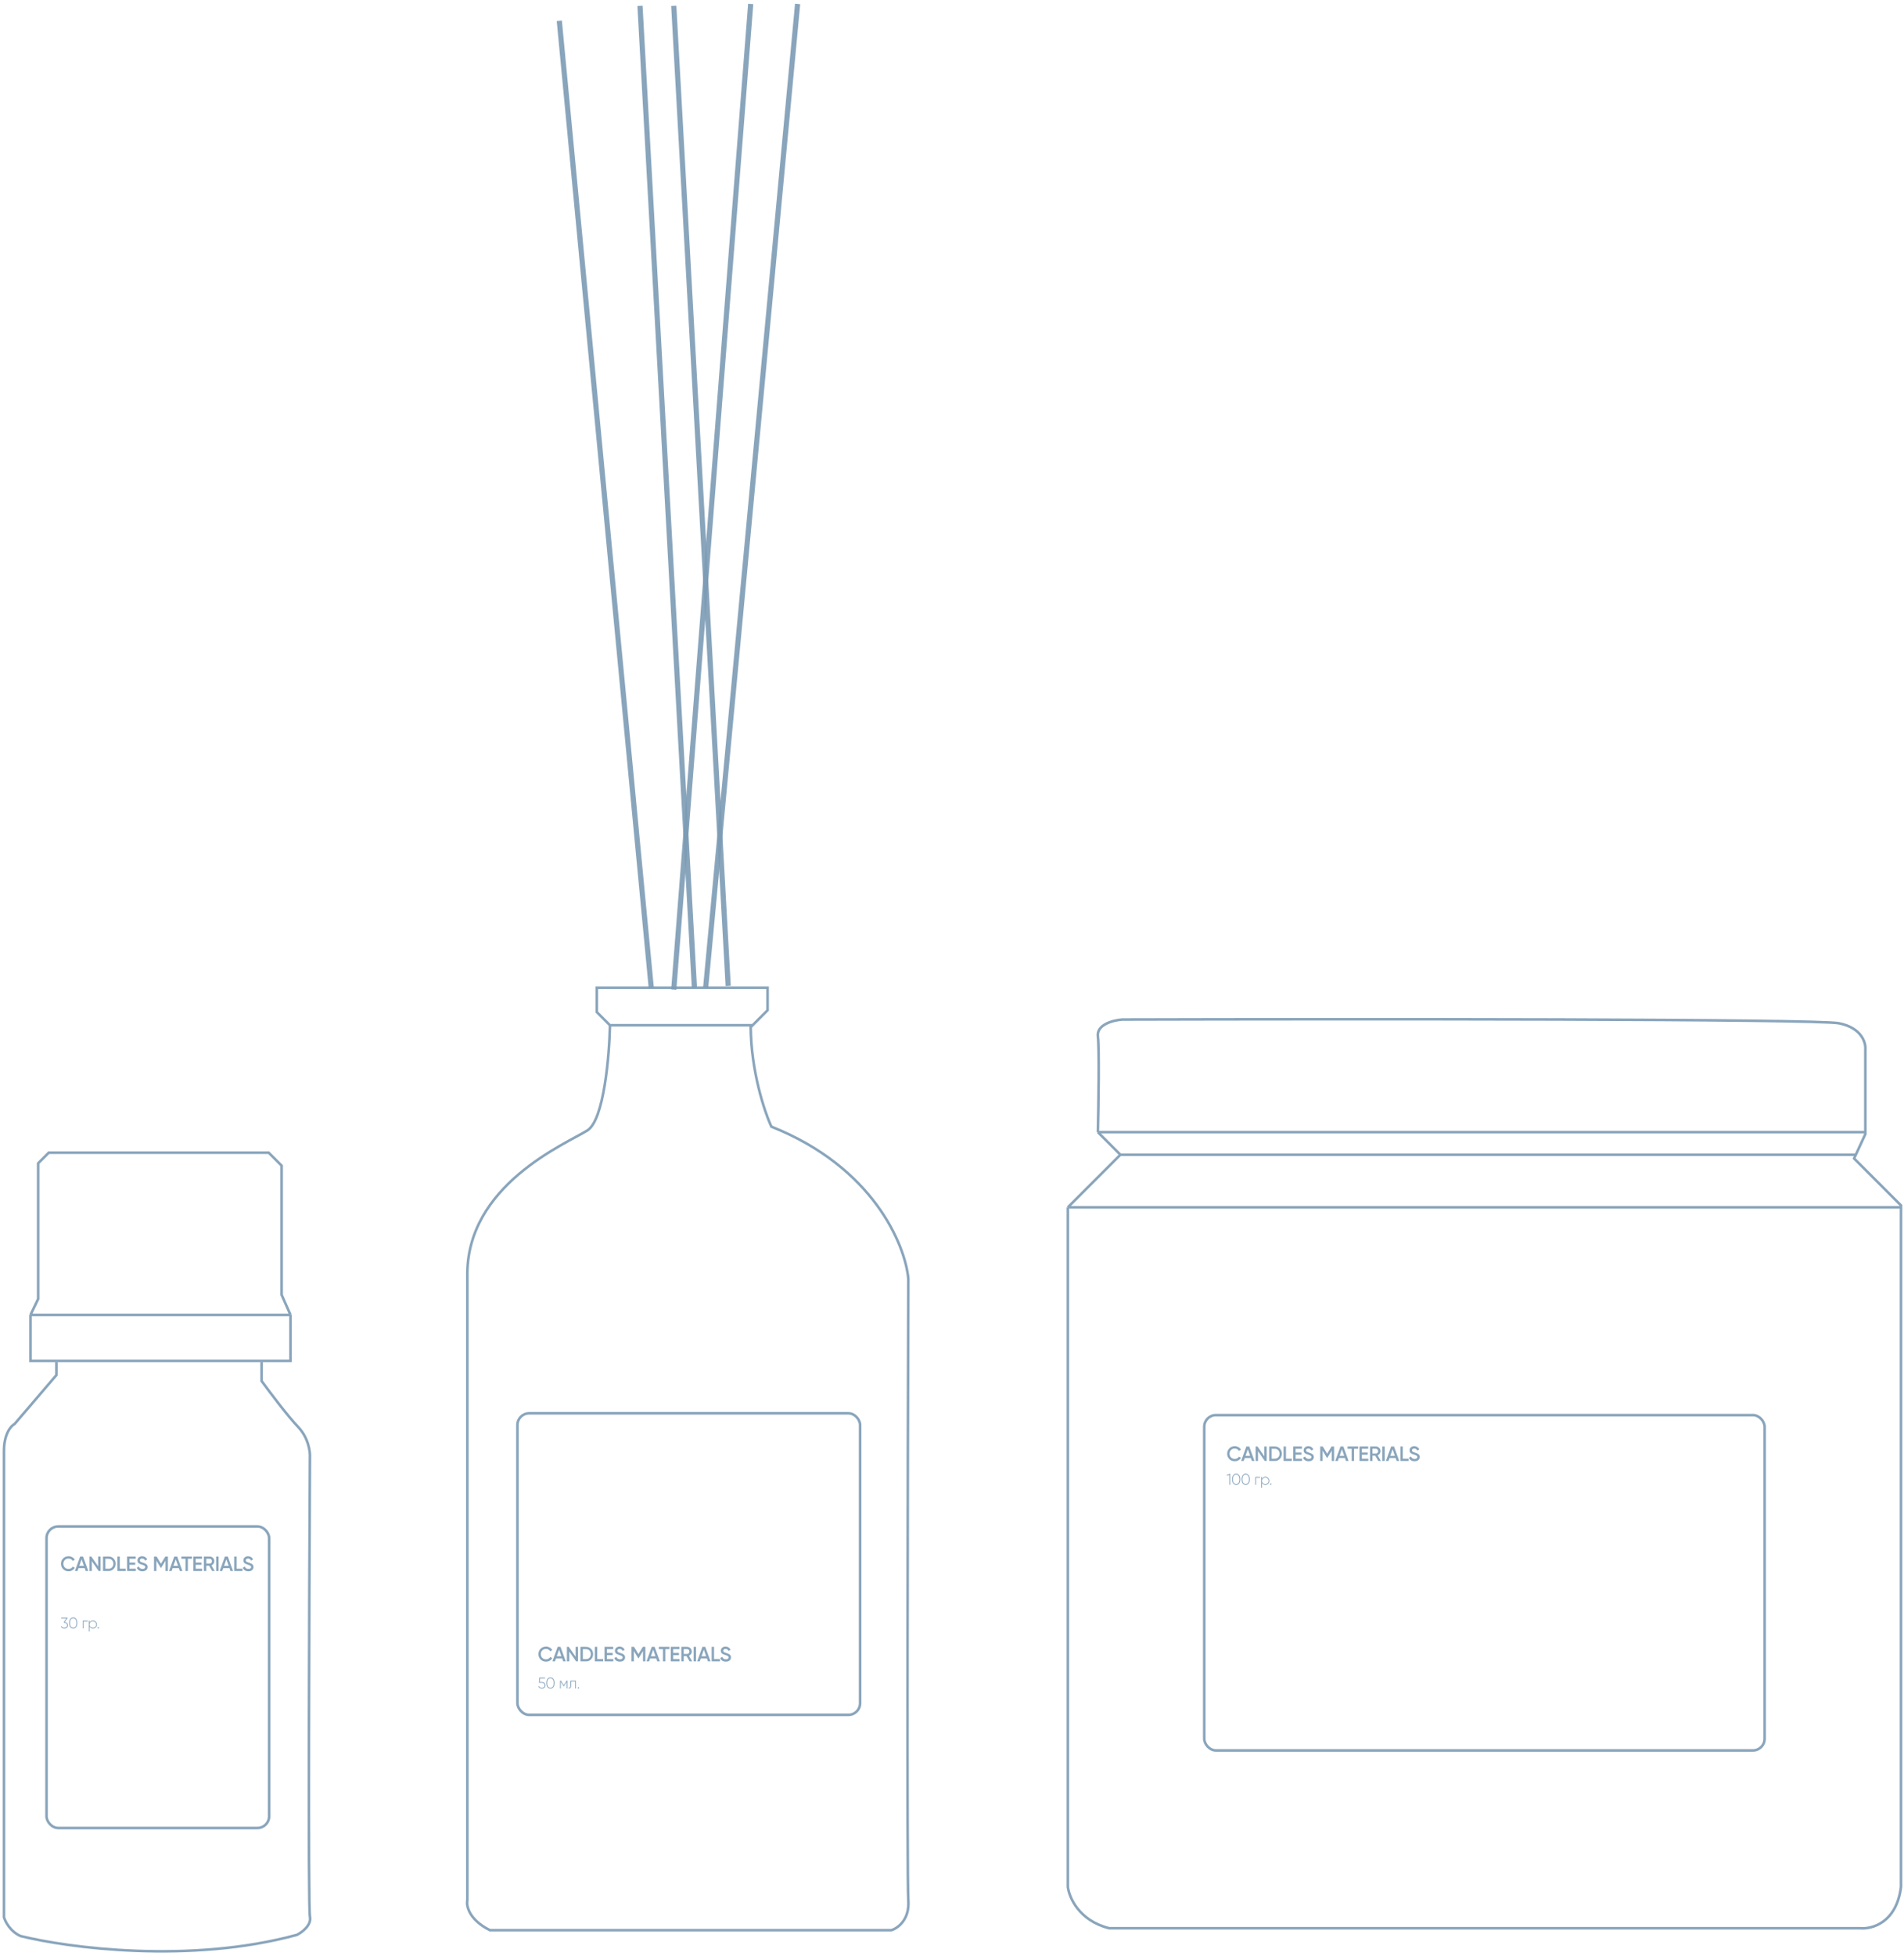 <?xml version="1.0" encoding="UTF-8"?> <svg xmlns="http://www.w3.org/2000/svg" width="482" height="495" viewBox="0 0 482 495" fill="none"> <rect x="130.989" y="357.604" width="86.75" height="76.299" rx="2.951" stroke="#7D9BB5" stroke-opacity="0.9" stroke-width="0.656"></rect> <path d="M154.413 259.416C154.254 267.175 152.893 283.358 148.712 286.018C143.487 289.343 117.835 299.794 118.31 323.07V480.781C117.994 482.206 118.69 485.721 124.011 488.381H225.668C227.251 487.906 230.323 485.721 229.943 480.781C229.563 475.841 229.784 373.899 229.943 323.545C229.151 314.995 221.107 295.328 195.265 285.068C193.548 281.32 190.136 271.105 190.042 259.889M154.413 259.416H190.04C190.04 259.574 190.041 259.732 190.042 259.889M154.413 259.416L151.087 256.091V249.915H166.764H194.315V255.616L190.042 259.889" stroke="#7D9BB5" stroke-opacity="0.9" stroke-width="0.656"></path> <path d="M164.864 249.918L141.587 5.276" stroke="#7D9BB5" stroke-opacity="0.9" stroke-width="1.312"></path> <path d="M178.639 249.917L201.916 1" stroke="#7D9BB5" stroke-opacity="0.9" stroke-width="1.312"></path> <path d="M175.79 249.919L162.014 1.477" stroke="#7D9BB5" stroke-opacity="0.9" stroke-width="1.312"></path> <path d="M170.563 250.392L190.04 1" stroke="#7D9BB5" stroke-opacity="0.9" stroke-width="1.312"></path> <path d="M184.34 249.444L170.564 1.477" stroke="#7D9BB5" stroke-opacity="0.9" stroke-width="1.312"></path> <path d="M138.229 420.438C137.676 420.438 137.218 420.256 136.854 419.893C136.491 419.522 136.309 419.069 136.309 418.534C136.309 417.995 136.491 417.544 136.854 417.18C137.215 416.813 137.673 416.629 138.229 416.629C138.561 416.629 138.867 416.708 139.147 416.865C139.43 417.023 139.651 417.236 139.808 417.505L139.283 417.81C139.185 417.628 139.042 417.485 138.853 417.38C138.668 417.271 138.46 417.217 138.229 417.217C137.841 417.217 137.522 417.341 137.274 417.589C137.033 417.834 136.912 418.149 136.912 418.534C136.912 418.919 137.033 419.233 137.274 419.478C137.522 419.726 137.841 419.851 138.229 419.851C138.46 419.851 138.67 419.798 138.858 419.693C139.047 419.585 139.189 419.44 139.283 419.258L139.808 419.557C139.658 419.823 139.439 420.038 139.152 420.202C138.876 420.36 138.568 420.438 138.229 420.438ZM143.222 420.37H142.571L142.314 419.63H140.751L140.493 420.37H139.838L141.17 416.698H141.894L143.222 420.37ZM141.532 417.406L140.95 419.064H142.115L141.532 417.406ZM145.715 419.19V416.698H146.318V420.37H145.846L144.115 417.878V420.37H143.512V416.698H143.984L145.715 419.19ZM146.947 416.698H148.39C148.893 416.698 149.311 416.874 149.644 417.227C149.979 417.581 150.147 418.016 150.147 418.534C150.147 419.048 149.979 419.483 149.644 419.84C149.311 420.193 148.893 420.37 148.39 420.37H146.947V416.698ZM147.55 419.793H148.39C148.736 419.793 149.018 419.674 149.234 419.436C149.455 419.198 149.565 418.898 149.565 418.534C149.565 418.17 149.455 417.869 149.234 417.631C149.018 417.394 148.736 417.275 148.39 417.275H147.55V419.793ZM151.196 416.698V419.793H152.691V420.37H150.592V416.698H151.196ZM153.637 418.801V419.793H155.264V420.37H153.034V416.698H155.237V417.275H153.637V418.23H155.106V418.801H153.637ZM156.933 420.438C156.58 420.438 156.279 420.36 156.031 420.202C155.786 420.041 155.615 419.819 155.517 419.536L156.036 419.232C156.183 419.644 156.488 419.851 156.949 419.851C157.173 419.851 157.343 419.807 157.458 419.719C157.574 419.632 157.631 419.515 157.631 419.368C157.631 419.221 157.57 419.107 157.448 419.027C157.325 418.947 157.108 418.859 156.797 418.765C156.479 418.67 156.222 418.558 156.026 418.429C155.788 418.261 155.669 418.014 155.669 417.689C155.669 417.364 155.785 417.107 156.015 416.918C156.243 416.726 156.521 416.629 156.85 416.629C157.14 416.629 157.395 416.701 157.616 416.844C157.839 416.984 158.011 417.182 158.13 417.437L157.621 417.731C157.467 417.388 157.21 417.217 156.85 417.217C156.675 417.217 156.535 417.259 156.43 417.343C156.325 417.423 156.272 417.533 156.272 417.673C156.272 417.81 156.325 417.918 156.43 417.999C156.535 418.076 156.729 418.158 157.012 418.245C157.187 418.305 157.288 418.34 157.316 418.35C157.362 418.364 157.453 418.399 157.589 418.455C157.701 418.501 157.79 418.55 157.857 418.602C158.13 418.815 158.256 419.067 158.235 419.357C158.235 419.69 158.114 419.954 157.873 420.15C157.638 420.342 157.325 420.438 156.933 420.438ZM162.731 416.698H163.376V420.37H162.773V417.752L161.656 419.599H161.582L160.465 417.747V420.37H159.861V416.698H160.512L161.619 418.534L162.731 416.698ZM167.047 420.37H166.396L166.139 419.63H164.576L164.319 420.37H163.663L164.995 416.698H165.719L167.047 420.37ZM165.357 417.406L164.775 419.064H165.94L165.357 417.406ZM166.787 416.698H169.462V417.275H168.429V420.37H167.826V417.275H166.787V416.698ZM170.407 418.801V419.793H172.033V420.37H169.804V416.698H172.007V417.275H170.407V418.23H171.876V418.801H170.407ZM175.235 420.37H174.574L173.798 419.032H173.084V420.37H172.481V416.698H173.95C174.279 416.698 174.557 416.813 174.784 417.044C175.015 417.268 175.13 417.546 175.13 417.878C175.13 418.112 175.062 418.327 174.926 418.523C174.793 418.716 174.618 418.856 174.401 418.943L175.235 420.37ZM173.95 417.264H173.084V418.492H173.95C174.111 418.492 174.247 418.432 174.359 418.313C174.471 418.195 174.527 418.049 174.527 417.878C174.527 417.707 174.471 417.561 174.359 417.443C174.247 417.324 174.111 417.264 173.95 417.264ZM175.593 420.37V416.698H176.197V420.37H175.593ZM179.869 420.37H179.218L178.961 419.63H177.398L177.141 420.37H176.485L177.817 416.698H178.541L179.869 420.37ZM178.179 417.406L177.597 419.064H178.762L178.179 417.406ZM180.762 416.698V419.793H182.257V420.37H180.159V416.698H180.762ZM183.746 420.438C183.392 420.438 183.092 420.36 182.843 420.202C182.598 420.041 182.427 419.819 182.329 419.536L182.849 419.232C182.995 419.644 183.3 419.851 183.761 419.851C183.985 419.851 184.155 419.807 184.27 419.719C184.386 419.632 184.443 419.515 184.443 419.368C184.443 419.221 184.382 419.107 184.26 419.027C184.137 418.947 183.921 418.859 183.609 418.765C183.291 418.67 183.034 418.558 182.838 418.429C182.6 418.261 182.481 418.014 182.481 417.689C182.481 417.364 182.597 417.107 182.828 416.918C183.055 416.726 183.333 416.629 183.662 416.629C183.952 416.629 184.207 416.701 184.428 416.844C184.652 416.984 184.823 417.182 184.942 417.437L184.433 417.731C184.279 417.388 184.022 417.217 183.662 417.217C183.487 417.217 183.347 417.259 183.242 417.343C183.137 417.423 183.085 417.533 183.085 417.673C183.085 417.81 183.137 417.918 183.242 417.999C183.347 418.076 183.541 418.158 183.824 418.245C183.999 418.305 184.101 418.34 184.129 418.35C184.174 418.364 184.265 418.399 184.402 418.455C184.513 418.501 184.603 418.55 184.669 418.602C184.942 418.815 185.068 419.067 185.047 419.357C185.047 419.69 184.926 419.954 184.685 420.15C184.45 420.342 184.137 420.438 183.746 420.438Z" fill="#7D9BB5" fill-opacity="0.9"></path> <path d="M136.652 425.594H137.172C137.429 425.594 137.645 425.67 137.821 425.822C137.999 425.972 138.088 426.175 138.088 426.432C138.088 426.686 137.999 426.891 137.821 427.046C137.645 427.195 137.429 427.27 137.172 427.27C136.967 427.27 136.786 427.222 136.629 427.125C136.471 427.025 136.362 426.888 136.302 426.715L136.479 426.613C136.524 426.76 136.606 426.873 136.727 426.951C136.85 427.03 136.999 427.069 137.172 427.069C137.379 427.069 137.548 427.012 137.679 426.896C137.813 426.781 137.88 426.626 137.88 426.432C137.88 426.238 137.813 426.083 137.679 425.968C137.548 425.852 137.379 425.795 137.172 425.795H136.436L136.53 424.472H137.986V424.669H136.715L136.652 425.594ZM140.097 426.885C139.916 427.142 139.663 427.27 139.338 427.27C139.012 427.27 138.759 427.142 138.578 426.885C138.397 426.63 138.307 426.285 138.307 425.85C138.307 425.414 138.397 425.069 138.578 424.815C138.759 424.558 139.012 424.429 139.338 424.429C139.663 424.429 139.916 424.558 140.097 424.815C140.278 425.072 140.369 425.417 140.369 425.85C140.369 426.285 140.278 426.63 140.097 426.885ZM138.736 426.751C138.883 426.963 139.083 427.069 139.338 427.069C139.592 427.069 139.793 426.963 139.94 426.751C140.084 426.536 140.156 426.235 140.156 425.85C140.156 425.461 140.084 425.162 139.94 424.953C139.795 424.737 139.595 424.63 139.338 424.63C139.081 424.63 138.88 424.737 138.736 424.953C138.591 425.162 138.519 425.461 138.519 425.85C138.519 426.235 138.591 426.536 138.736 426.751ZM143.436 425.259H143.672V427.227H143.471V425.558L142.735 426.719H142.708L141.968 425.551V427.227H141.771V425.259H142.004L142.72 426.389L143.436 425.259ZM144.411 425.259H145.796V427.227H145.599V425.452H144.607V426.401C144.607 426.71 144.551 426.929 144.438 427.058C144.325 427.186 144.161 427.243 143.946 427.227V427.042C144.106 427.055 144.223 427.012 144.296 426.912C144.372 426.812 144.411 426.642 144.411 426.401V425.259ZM146.616 427.089C146.616 427.139 146.599 427.181 146.565 427.215C146.531 427.249 146.489 427.266 146.439 427.266C146.389 427.266 146.347 427.249 146.313 427.215C146.279 427.181 146.262 427.139 146.262 427.089C146.262 427.039 146.279 426.997 146.313 426.963C146.347 426.929 146.389 426.912 146.439 426.912C146.489 426.912 146.531 426.929 146.565 426.963C146.599 426.997 146.616 427.039 146.616 427.089Z" fill="#7D9BB5" fill-opacity="0.9"></path> <rect x="304.859" y="358.056" width="141.854" height="84.85" rx="2.951" stroke="#7D9BB5" stroke-opacity="0.9" stroke-width="0.656"></rect> <path d="M277.929 286.474C278.087 279.665 278.309 265.288 277.929 262.248C277.549 259.207 281.887 258.131 284.104 257.972C342.216 257.814 459.866 257.782 465.566 258.922C471.267 260.062 472.375 263.831 472.217 265.573V286.474M277.929 286.474L283.629 292.175M277.929 286.474H472.217M283.629 292.175L270.328 305.475M283.629 292.175H469.805M270.328 305.475V477.437C270.645 480.129 273.178 485.988 280.779 487.888H470.792C473.8 488.204 480.102 486.558 481.242 477.437V305.475M270.328 305.475H481.242M469.805 292.175L469.366 293.125L481.242 305V305.475M469.805 292.175L472.217 286.949V286.474" stroke="#7D9BB5" stroke-opacity="0.9" stroke-width="0.656"></path> <path d="M312.579 369.736C312.027 369.736 311.569 369.554 311.205 369.19C310.841 368.82 310.659 368.367 310.659 367.832C310.659 367.293 310.841 366.842 311.205 366.478C311.565 366.111 312.023 365.927 312.579 365.927C312.912 365.927 313.218 366.006 313.498 366.163C313.781 366.321 314.001 366.534 314.159 366.803L313.634 367.108C313.536 366.926 313.393 366.782 313.204 366.677C313.018 366.569 312.81 366.515 312.579 366.515C312.191 366.515 311.873 366.639 311.625 366.887C311.383 367.132 311.263 367.447 311.263 367.832C311.263 368.216 311.383 368.531 311.625 368.776C311.873 369.024 312.191 369.149 312.579 369.149C312.81 369.149 313.02 369.096 313.209 368.991C313.398 368.883 313.54 368.738 313.634 368.556L314.159 368.855C314.008 369.121 313.79 369.336 313.503 369.5C313.226 369.657 312.919 369.736 312.579 369.736ZM317.572 369.668H316.922L316.665 368.928H315.101L314.844 369.668H314.188L315.521 365.995H316.245L317.572 369.668ZM315.883 366.704L315.301 368.362H316.465L315.883 366.704ZM320.066 368.487V365.995H320.669V369.668H320.197L318.466 367.176V369.668H317.862V365.995H318.334L320.066 368.487ZM321.298 365.995H322.74C323.244 365.995 323.662 366.172 323.994 366.525C324.33 366.879 324.498 367.314 324.498 367.832C324.498 368.346 324.33 368.781 323.994 369.138C323.662 369.491 323.244 369.668 322.74 369.668H321.298V365.995ZM321.901 369.091H322.74C323.087 369.091 323.368 368.972 323.585 368.734C323.805 368.496 323.916 368.195 323.916 367.832C323.916 367.468 323.805 367.167 323.585 366.929C323.368 366.691 323.087 366.573 322.74 366.573H321.901V369.091ZM325.546 365.995V369.091H327.042V369.668H324.943V365.995H325.546ZM327.988 368.099V369.091H329.614V369.668H327.385V365.995H329.588V366.573H327.988V367.527H329.457V368.099H327.988ZM331.284 369.736C330.931 369.736 330.63 369.657 330.382 369.5C330.137 369.339 329.965 369.117 329.868 368.834L330.387 368.529C330.534 368.942 330.838 369.149 331.3 369.149C331.524 369.149 331.693 369.105 331.809 369.017C331.924 368.93 331.982 368.813 331.982 368.666C331.982 368.519 331.921 368.405 331.798 368.325C331.676 368.244 331.459 368.157 331.148 368.062C330.829 367.968 330.572 367.856 330.376 367.727C330.139 367.559 330.02 367.312 330.02 366.987C330.02 366.662 330.135 366.405 330.366 366.216C330.593 366.023 330.871 365.927 331.2 365.927C331.49 365.927 331.746 365.999 331.966 366.142C332.19 366.282 332.361 366.48 332.48 366.735L331.971 367.029C331.817 366.686 331.56 366.515 331.2 366.515C331.025 366.515 330.885 366.557 330.78 366.641C330.675 366.721 330.623 366.831 330.623 366.971C330.623 367.108 330.675 367.216 330.78 367.297C330.885 367.373 331.079 367.456 331.363 367.543C331.538 367.603 331.639 367.638 331.667 367.648C331.713 367.662 331.803 367.697 331.94 367.753C332.052 367.798 332.141 367.847 332.207 367.9C332.48 368.113 332.606 368.365 332.585 368.655C332.585 368.988 332.465 369.252 332.223 369.448C331.989 369.64 331.676 369.736 331.284 369.736ZM337.082 365.995H337.727V369.668H337.124V367.05L336.006 368.897H335.933L334.815 367.045V369.668H334.212V365.995H334.862L335.969 367.832L337.082 365.995ZM341.397 369.668H340.747L340.49 368.928H338.926L338.669 369.668H338.013L339.346 365.995H340.07L341.397 369.668ZM339.708 366.704L339.126 368.362H340.29L339.708 366.704ZM341.137 365.995H343.813V366.573H342.78V369.668H342.176V366.573H341.137V365.995ZM344.758 368.099V369.091H346.384V369.668H344.154V365.995H346.358V366.573H344.758V367.527H346.227V368.099H344.758ZM349.586 369.668H348.925L348.148 368.33H347.435V369.668H346.831V365.995H348.3C348.629 365.995 348.907 366.111 349.135 366.342C349.365 366.566 349.481 366.844 349.481 367.176C349.481 367.41 349.413 367.625 349.276 367.821C349.143 368.014 348.968 368.153 348.752 368.241L349.586 369.668ZM348.3 366.562H347.435V367.79H348.3C348.461 367.79 348.598 367.73 348.71 367.611C348.822 367.492 348.878 367.347 348.878 367.176C348.878 367.004 348.822 366.859 348.71 366.74C348.598 366.621 348.461 366.562 348.3 366.562ZM349.944 369.668V365.995H350.547V369.668H349.944ZM354.219 369.668H353.569L353.312 368.928H351.748L351.491 369.668H350.835L352.168 365.995H352.892L354.219 369.668ZM352.53 366.704L351.948 368.362H353.112L352.53 366.704ZM355.113 365.995V369.091H356.608V369.668H354.509V365.995H355.113ZM358.096 369.736C357.743 369.736 357.442 369.657 357.194 369.5C356.949 369.339 356.778 369.117 356.68 368.834L357.199 368.529C357.346 368.942 357.65 369.149 358.112 369.149C358.336 369.149 358.506 369.105 358.621 369.017C358.736 368.93 358.794 368.813 358.794 368.666C358.794 368.519 358.733 368.405 358.61 368.325C358.488 368.244 358.271 368.157 357.96 368.062C357.642 367.968 357.385 367.856 357.189 367.727C356.951 367.559 356.832 367.312 356.832 366.987C356.832 366.662 356.947 366.405 357.178 366.216C357.406 366.023 357.684 365.927 358.012 365.927C358.303 365.927 358.558 365.999 358.778 366.142C359.002 366.282 359.174 366.48 359.292 366.735L358.784 367.029C358.63 366.686 358.373 366.515 358.012 366.515C357.837 366.515 357.698 366.557 357.593 366.641C357.488 366.721 357.435 366.831 357.435 366.971C357.435 367.108 357.488 367.216 357.593 367.297C357.698 367.373 357.892 367.456 358.175 367.543C358.35 367.603 358.451 367.638 358.479 367.648C358.525 367.662 358.616 367.697 358.752 367.753C358.864 367.798 358.953 367.847 359.02 367.9C359.292 368.113 359.418 368.365 359.397 368.655C359.397 368.988 359.277 369.252 359.035 369.448C358.801 369.64 358.488 369.736 358.096 369.736Z" fill="#7D9BB5" fill-opacity="0.9"></path> <path d="M310.542 373.18L311.263 372.932H311.44V375.687H311.231V373.161L310.594 373.361L310.542 373.18ZM313.702 375.344C313.521 375.602 313.268 375.73 312.943 375.73C312.618 375.73 312.364 375.602 312.183 375.344C312.002 375.09 311.912 374.745 311.912 374.31C311.912 373.874 312.002 373.529 312.183 373.275C312.364 373.018 312.618 372.889 312.943 372.889C313.268 372.889 313.521 373.018 313.702 373.275C313.883 373.532 313.974 373.877 313.974 374.31C313.974 374.745 313.883 375.09 313.702 375.344ZM312.341 375.211C312.488 375.423 312.688 375.529 312.943 375.529C313.197 375.529 313.398 375.423 313.545 375.211C313.689 374.996 313.761 374.695 313.761 374.31C313.761 373.921 313.689 373.622 313.545 373.412C313.401 373.197 313.2 373.09 312.943 373.09C312.686 373.09 312.485 373.197 312.341 373.412C312.197 373.622 312.124 373.921 312.124 374.31C312.124 374.695 312.197 374.996 312.341 375.211ZM316.102 375.344C315.921 375.602 315.668 375.73 315.343 375.73C315.017 375.73 314.764 375.602 314.583 375.344C314.402 375.09 314.312 374.745 314.312 374.31C314.312 373.874 314.402 373.529 314.583 373.275C314.764 373.018 315.017 372.889 315.343 372.889C315.668 372.889 315.921 373.018 316.102 373.275C316.283 373.532 316.374 373.877 316.374 374.31C316.374 374.745 316.283 375.09 316.102 375.344ZM314.741 375.211C314.888 375.423 315.088 375.529 315.343 375.529C315.597 375.529 315.798 375.423 315.945 375.211C316.089 374.996 316.161 374.695 316.161 374.31C316.161 373.921 316.089 373.622 315.945 373.412C315.8 373.197 315.6 373.09 315.343 373.09C315.086 373.09 314.885 373.197 314.741 373.412C314.596 373.622 314.524 373.921 314.524 374.31C314.524 374.695 314.596 374.996 314.741 375.211ZM317.776 373.719H319.008V373.912H317.973V375.687H317.776V373.719ZM320.323 373.676C320.607 373.676 320.847 373.776 321.044 373.975C321.243 374.172 321.343 374.415 321.343 374.703C321.343 374.992 321.243 375.236 321.044 375.435C320.847 375.632 320.607 375.73 320.323 375.73C320.137 375.73 319.969 375.687 319.82 375.6C319.673 375.511 319.559 375.388 319.477 375.23V376.474H319.281V373.719H319.477V374.176C319.559 374.018 319.673 373.896 319.82 373.81C319.969 373.721 320.137 373.676 320.323 373.676ZM319.718 375.297C319.88 375.46 320.078 375.541 320.312 375.541C320.543 375.541 320.739 375.46 320.902 375.297C321.065 375.135 321.146 374.937 321.146 374.703C321.146 374.47 321.065 374.272 320.902 374.109C320.739 373.946 320.543 373.865 320.312 373.865C320.078 373.865 319.88 373.946 319.718 374.109C319.557 374.269 319.477 374.467 319.477 374.703C319.477 374.939 319.557 375.137 319.718 375.297ZM321.876 375.549C321.876 375.599 321.859 375.641 321.825 375.675C321.79 375.709 321.749 375.726 321.699 375.726C321.649 375.726 321.607 375.709 321.573 375.675C321.539 375.641 321.522 375.599 321.522 375.549C321.522 375.499 321.539 375.457 321.573 375.423C321.607 375.389 321.649 375.372 321.699 375.372C321.749 375.372 321.79 375.389 321.825 375.423C321.859 375.457 321.876 375.499 321.876 375.549Z" fill="#7D9BB5" fill-opacity="0.9"></path> <path d="M73.535 332.701L71.296 327.626V294.941L68.013 291.657H12.343L9.657 294.344V328.671L7.716 332.701M73.535 332.701V344.342H7.716V332.701M73.535 332.701H7.716" stroke="#7D9BB5" stroke-opacity="0.9" stroke-width="0.656"></path> <path d="M14.283 344.645V347.929L3.686 360.316C2.791 360.764 1 362.764 1 367.182C1 371.599 1 447.626 1 485.088C1.298 486.182 2.552 488.669 5.179 489.863C17.218 492.848 48.073 496.968 75.176 489.565C76.47 488.918 78.937 487.087 78.46 484.938C77.982 482.789 78.261 406.633 78.46 368.823C78.559 367.381 78.102 363.809 75.475 361.062C72.848 358.316 68.211 352.157 66.221 349.421V344.645" stroke="#7D9BB5" stroke-opacity="0.9" stroke-width="0.656"></path> <rect x="11.78" y="386.23" width="56.348" height="76.299" rx="2.951" stroke="#7D9BB5" stroke-opacity="0.9" stroke-width="0.656"></rect> <path d="M17.356 397.574C16.804 397.574 16.346 397.392 15.982 397.028C15.618 396.658 15.436 396.205 15.436 395.669C15.436 395.131 15.618 394.68 15.982 394.316C16.342 393.949 16.8 393.765 17.356 393.765C17.689 393.765 17.995 393.844 18.274 394.001C18.558 394.158 18.778 394.372 18.935 394.641L18.411 394.945C18.313 394.764 18.169 394.62 17.981 394.515C17.795 394.407 17.587 394.353 17.356 394.353C16.968 394.353 16.65 394.477 16.401 394.725C16.16 394.97 16.039 395.285 16.039 395.669C16.039 396.054 16.16 396.369 16.401 396.614C16.65 396.862 16.968 396.986 17.356 396.986C17.587 396.986 17.797 396.934 17.986 396.829C18.175 396.72 18.316 396.575 18.411 396.393L18.935 396.692C18.785 396.958 18.566 397.173 18.28 397.338C18.003 397.495 17.695 397.574 17.356 397.574ZM22.349 397.506H21.698L21.441 396.766H19.878L19.621 397.506H18.965L20.298 393.833H21.022L22.349 397.506ZM20.66 394.541L20.077 396.199H21.242L20.66 394.541ZM24.843 396.325V393.833H25.446V397.506H24.974L23.242 395.014V397.506H22.639V393.833H23.111L24.843 396.325ZM26.075 393.833H27.517C28.021 393.833 28.439 394.01 28.771 394.363C29.107 394.716 29.275 395.152 29.275 395.669C29.275 396.184 29.107 396.619 28.771 396.976C28.439 397.329 28.021 397.506 27.517 397.506H26.075V393.833ZM26.678 396.929H27.517C27.863 396.929 28.145 396.81 28.362 396.572C28.582 396.334 28.692 396.033 28.692 395.669C28.692 395.306 28.582 395.005 28.362 394.767C28.145 394.529 27.863 394.41 27.517 394.41H26.678V396.929ZM30.323 393.833V396.929H31.819V397.506H29.72V393.833H30.323ZM32.765 395.937V396.929H34.391V397.506H32.161V393.833H34.365V394.41H32.765V395.365H34.234V395.937H32.765ZM36.061 397.574C35.708 397.574 35.407 397.495 35.158 397.338C34.914 397.177 34.742 396.955 34.644 396.671L35.164 396.367C35.311 396.78 35.615 396.986 36.077 396.986C36.3 396.986 36.47 396.943 36.586 396.855C36.701 396.768 36.759 396.651 36.759 396.504C36.759 396.357 36.697 396.243 36.575 396.163C36.453 396.082 36.236 395.995 35.925 395.9C35.606 395.806 35.349 395.694 35.153 395.564C34.915 395.397 34.797 395.15 34.797 394.825C34.797 394.499 34.912 394.242 35.143 394.054C35.37 393.861 35.648 393.765 35.977 393.765C36.267 393.765 36.523 393.837 36.743 393.98C36.967 394.12 37.138 394.318 37.257 394.573L36.748 394.867C36.594 394.524 36.337 394.353 35.977 394.353C35.802 394.353 35.662 394.395 35.557 394.478C35.452 394.559 35.4 394.669 35.4 394.809C35.4 394.945 35.452 395.054 35.557 395.134C35.662 395.211 35.856 395.293 36.14 395.381C36.315 395.44 36.416 395.475 36.444 395.486C36.489 395.5 36.58 395.535 36.717 395.591C36.829 395.636 36.918 395.685 36.984 395.738C37.257 395.951 37.383 396.203 37.362 396.493C37.362 396.825 37.241 397.089 37 397.285C36.766 397.478 36.453 397.574 36.061 397.574ZM41.858 393.833H42.504V397.506H41.901V394.888L40.783 396.734H40.71L39.592 394.882V397.506H38.989V393.833H39.639L40.746 395.669L41.858 393.833ZM46.174 397.506H45.523L45.267 396.766H43.703L43.446 397.506H42.79L44.123 393.833H44.847L46.174 397.506ZM44.485 394.541L43.902 396.199H45.067L44.485 394.541ZM45.914 393.833H48.59V394.41H47.556V397.506H46.953V394.41H45.914V393.833ZM49.535 395.937V396.929H51.161V397.506H48.931V393.833H51.135V394.41H49.535V395.365H51.004V395.937H49.535ZM54.363 397.506H53.702L52.925 396.168H52.212V397.506H51.608V393.833H53.077C53.406 393.833 53.684 393.949 53.911 394.179C54.142 394.403 54.258 394.681 54.258 395.014C54.258 395.248 54.19 395.463 54.053 395.659C53.92 395.851 53.745 395.991 53.529 396.079L54.363 397.506ZM53.077 394.4H52.212V395.627H53.077C53.238 395.627 53.375 395.568 53.486 395.449C53.598 395.33 53.654 395.185 53.654 395.014C53.654 394.842 53.598 394.697 53.486 394.578C53.375 394.459 53.238 394.4 53.077 394.4ZM54.721 397.506V393.833H55.324V397.506H54.721ZM58.996 397.506H58.346L58.089 396.766H56.525L56.268 397.506H55.612L56.945 393.833H57.669L58.996 397.506ZM57.307 394.541L56.724 396.199H57.889L57.307 394.541ZM59.889 393.833V396.929H61.385V397.506H59.286V393.833H59.889ZM62.873 397.574C62.52 397.574 62.219 397.495 61.971 397.338C61.726 397.177 61.554 396.955 61.457 396.671L61.976 396.367C62.123 396.78 62.427 396.986 62.889 396.986C63.113 396.986 63.282 396.943 63.398 396.855C63.513 396.768 63.571 396.651 63.571 396.504C63.571 396.357 63.51 396.243 63.387 396.163C63.265 396.082 63.048 395.995 62.737 395.9C62.418 395.806 62.161 395.694 61.965 395.564C61.728 395.397 61.609 395.15 61.609 394.825C61.609 394.499 61.724 394.242 61.955 394.054C62.182 393.861 62.46 393.765 62.789 393.765C63.08 393.765 63.335 393.837 63.555 393.98C63.779 394.12 63.95 394.318 64.069 394.573L63.56 394.867C63.407 394.524 63.15 394.353 62.789 394.353C62.614 394.353 62.474 394.395 62.37 394.478C62.265 394.559 62.212 394.669 62.212 394.809C62.212 394.945 62.265 395.054 62.37 395.134C62.474 395.211 62.669 395.293 62.952 395.381C63.127 395.44 63.228 395.475 63.256 395.486C63.302 395.5 63.392 395.535 63.529 395.591C63.641 395.636 63.73 395.685 63.797 395.738C64.069 395.951 64.195 396.203 64.174 396.493C64.174 396.825 64.054 397.089 63.812 397.285C63.578 397.478 63.265 397.574 62.873 397.574Z" fill="#7D9BB5" fill-opacity="0.9"></path> <path d="M17.058 409.475L16.393 410.423C16.624 410.447 16.815 410.529 16.964 410.671C17.114 410.812 17.188 411.001 17.188 411.237C17.188 411.495 17.101 411.699 16.925 411.851C16.749 412.001 16.534 412.076 16.279 412.076C16.072 412.076 15.89 412.03 15.732 411.938C15.578 411.843 15.467 411.715 15.402 411.552L15.575 411.45C15.625 411.586 15.711 411.691 15.835 411.765C15.958 411.838 16.106 411.875 16.279 411.875C16.487 411.875 16.655 411.817 16.783 411.702C16.914 411.584 16.98 411.429 16.98 411.237C16.98 411.043 16.913 410.889 16.779 410.773C16.648 410.658 16.479 410.6 16.272 410.6V410.596L16.268 410.6H16.212L16.122 410.462L16.819 409.475H15.473V409.278H17.058V409.475ZM19.294 411.69C19.113 411.947 18.86 412.076 18.534 412.076C18.209 412.076 17.956 411.947 17.775 411.69C17.594 411.436 17.503 411.091 17.503 410.655C17.503 410.22 17.594 409.875 17.775 409.62C17.956 409.363 18.209 409.235 18.534 409.235C18.86 409.235 19.113 409.363 19.294 409.62C19.475 409.877 19.565 410.222 19.565 410.655C19.565 411.091 19.475 411.436 19.294 411.69ZM17.932 411.556C18.079 411.769 18.28 411.875 18.534 411.875C18.789 411.875 18.989 411.769 19.136 411.556C19.281 411.341 19.353 411.041 19.353 410.655C19.353 410.267 19.281 409.968 19.136 409.758C18.992 409.543 18.791 409.435 18.534 409.435C18.277 409.435 18.077 409.543 17.932 409.758C17.788 409.968 17.716 410.267 17.716 410.655C17.716 411.041 17.788 411.341 17.932 411.556ZM20.968 410.065H22.2V410.258H21.165V412.032H20.968V410.065ZM23.515 410.022C23.799 410.022 24.038 410.121 24.235 410.321C24.435 410.517 24.534 410.76 24.534 411.049C24.534 411.337 24.435 411.581 24.235 411.78C24.038 411.977 23.799 412.076 23.515 412.076C23.329 412.076 23.161 412.032 23.012 411.946C22.865 411.857 22.75 411.733 22.669 411.576V412.819H22.472V410.065H22.669V410.521C22.75 410.364 22.865 410.242 23.012 410.155C23.161 410.066 23.329 410.022 23.515 410.022ZM22.909 411.643C23.072 411.805 23.27 411.887 23.503 411.887C23.734 411.887 23.931 411.805 24.094 411.643C24.256 411.48 24.337 411.282 24.337 411.049C24.337 410.815 24.256 410.617 24.094 410.454C23.931 410.292 23.734 410.21 23.503 410.21C23.27 410.21 23.072 410.292 22.909 410.454C22.749 410.614 22.669 410.812 22.669 411.049C22.669 411.285 22.749 411.483 22.909 411.643ZM25.067 411.895C25.067 411.944 25.05 411.986 25.016 412.02C24.982 412.055 24.94 412.072 24.89 412.072C24.84 412.072 24.799 412.055 24.764 412.02C24.73 411.986 24.713 411.944 24.713 411.895C24.713 411.845 24.73 411.803 24.764 411.769C24.799 411.735 24.84 411.718 24.89 411.718C24.94 411.718 24.982 411.735 25.016 411.769C25.05 411.803 25.067 411.845 25.067 411.895Z" fill="#7D9BB5" fill-opacity="0.9"></path> </svg> 